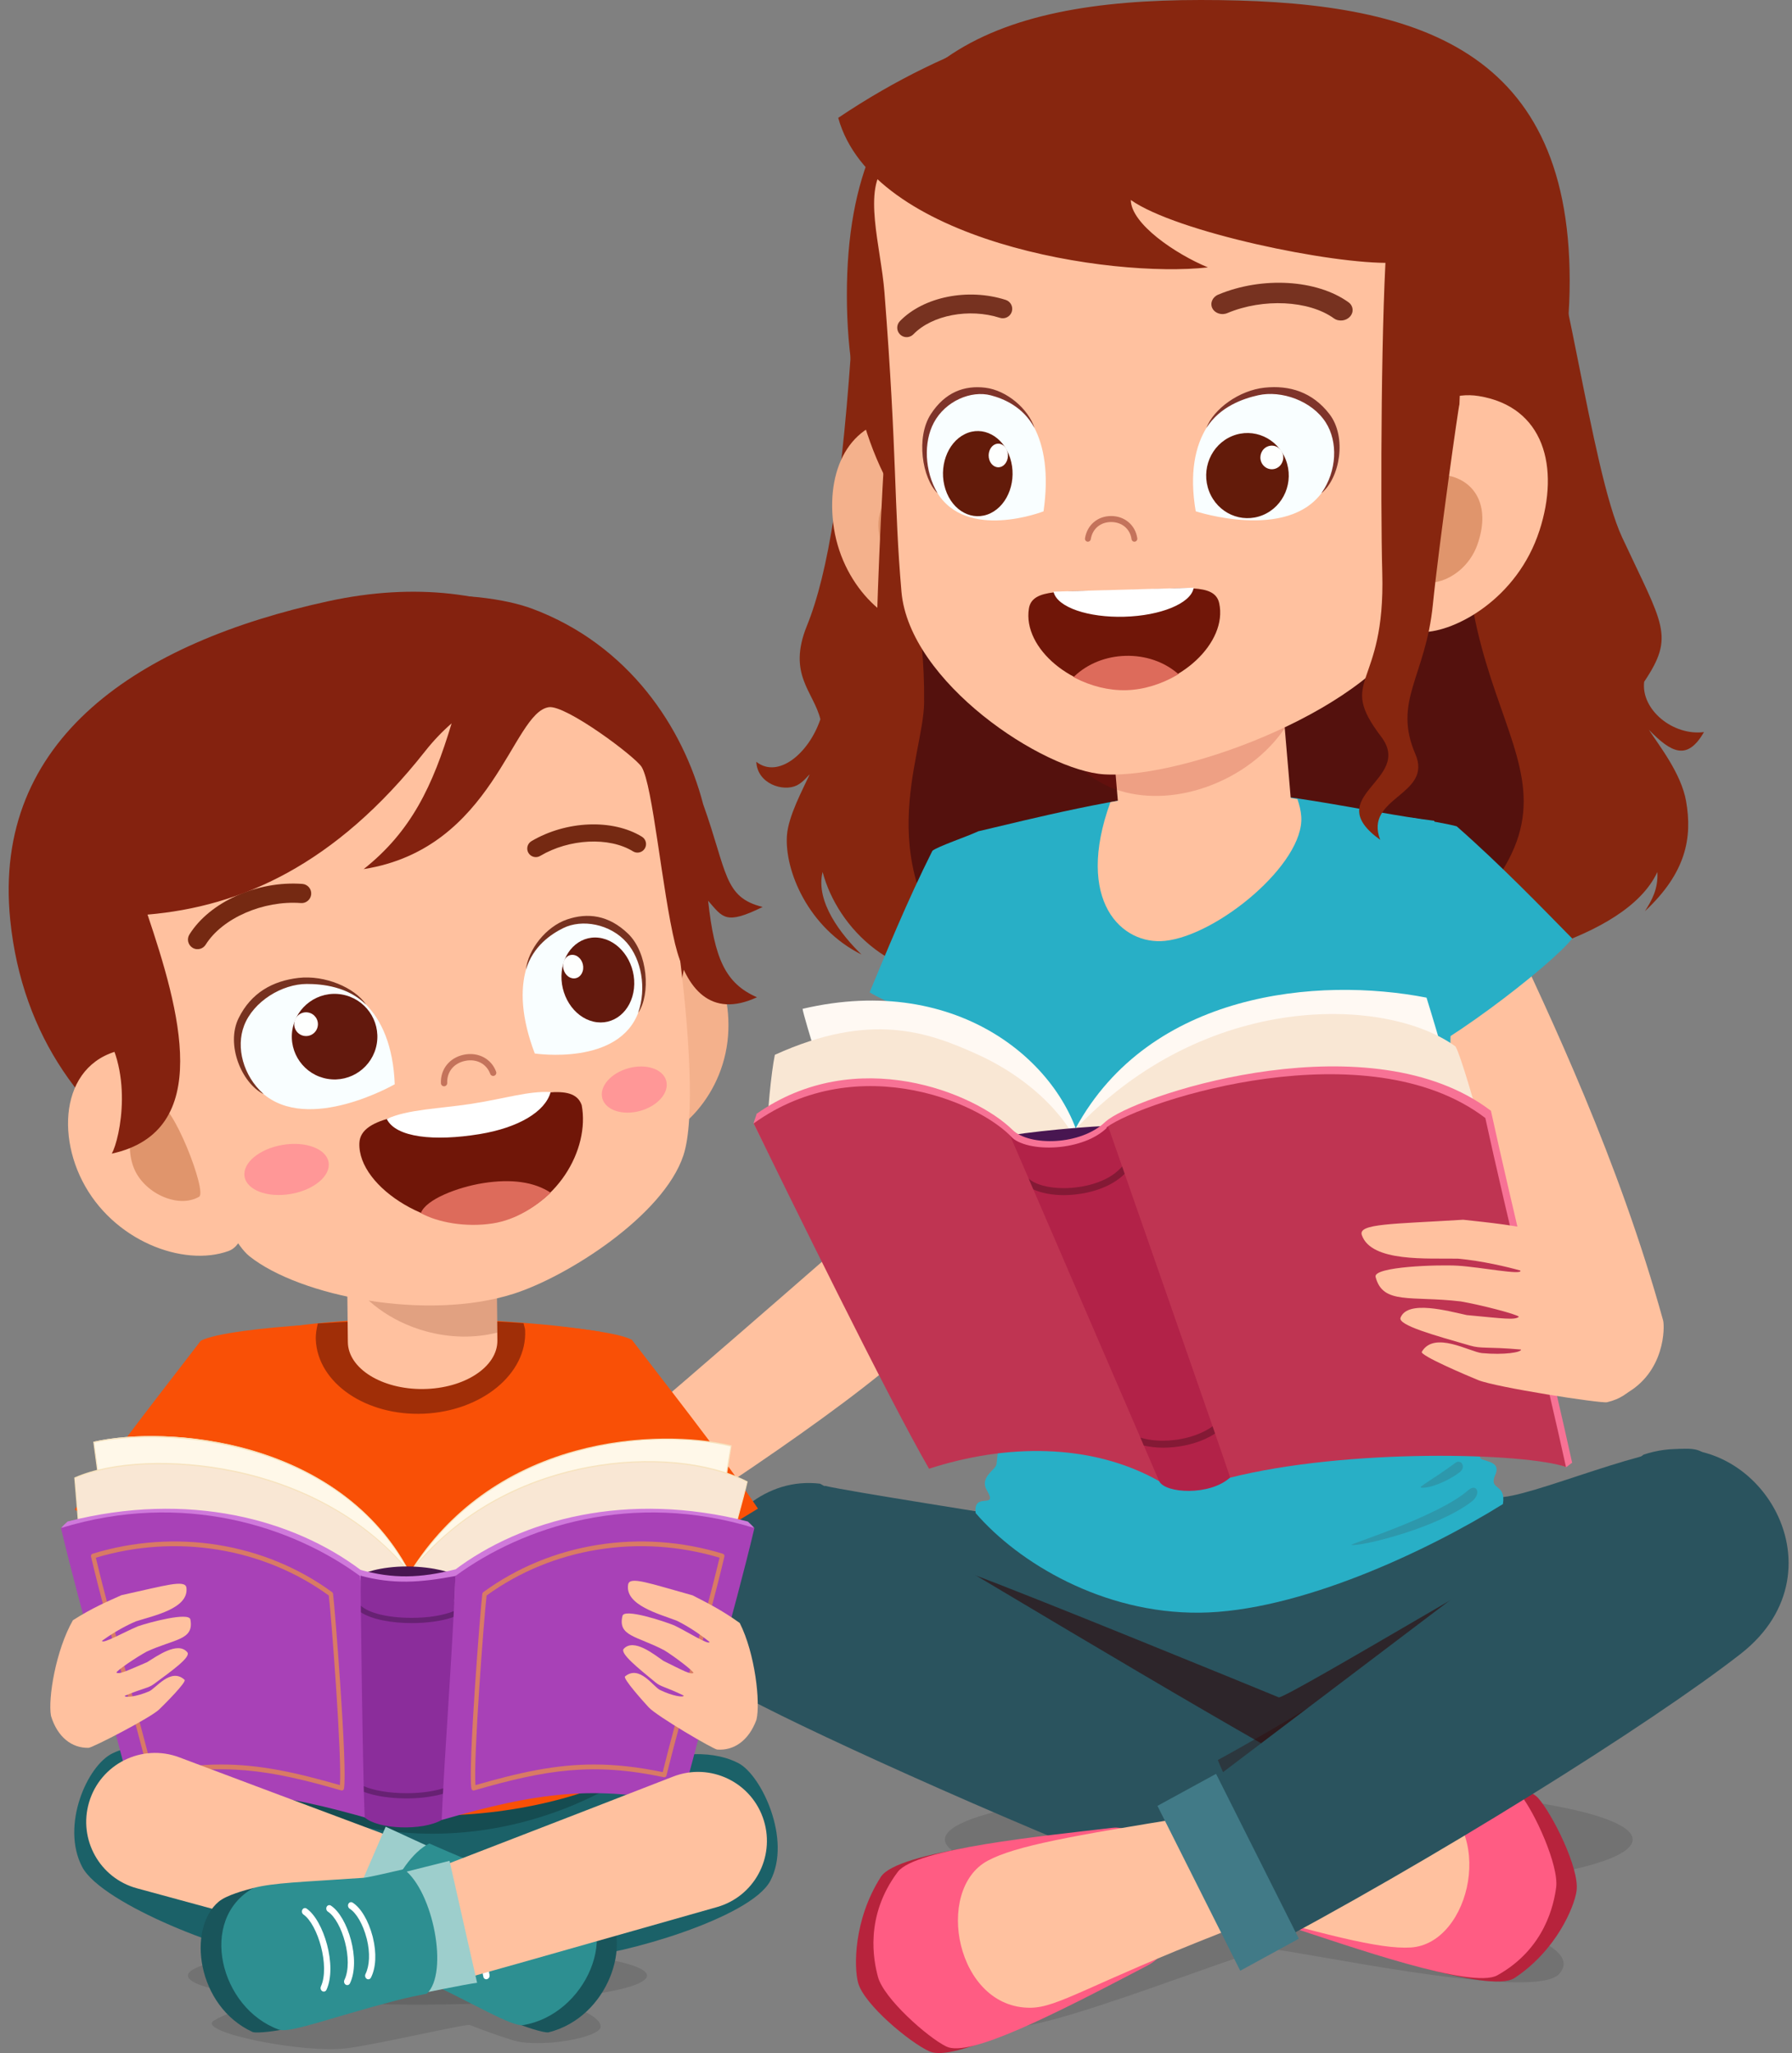 <svg width="103" height="118" viewBox="0 0 103 118" fill="none" xmlns="http://www.w3.org/2000/svg">
<rect x="0" y="0" width="103" height="118" fill="#808080" stroke="none"/>
<g clip-path="url(#clip0_1013_1198)">
<path d="M97.943 42.076C96.163 42.307 94.311 40.788 94.503 39.185C96.281 36.531 95.597 35.955 93.232 30.876C91.436 27.021 89.941 14.189 88.111 10.669C80.514 5.92 52.179 10.824 49.02 18.636C48.434 27.782 47.618 32.909 46.375 35.979C45.249 38.761 46.755 39.735 47.154 41.338C46.486 43.316 44.717 44.772 43.471 43.785C43.527 45.049 45.017 45.53 45.807 45.137C46.186 44.948 46.479 44.536 46.537 44.512C46.148 45.363 45.31 46.901 45.231 48.02C45.09 50.033 46.453 53.336 49.517 54.862C48.367 53.742 46.857 51.843 47.281 50.116C48.139 53.343 51.453 56.749 56.261 56.001C61.022 56.471 77.118 56.709 81.109 56.191C85.155 55.666 93.424 54.088 95.261 50.119C95.316 51.1 94.941 51.741 94.55 52.367C96.921 50.154 97.276 48.141 96.914 46.056C96.635 44.451 95.351 42.836 94.773 41.945C96.089 43.295 96.986 43.723 97.942 42.077L97.943 42.076Z" fill="#87260F"/>
<path opacity="0.55" d="M84.213 29.249C81.746 29.736 56.961 31.228 52.875 31.328C52.169 34.466 53.157 35.441 53.116 40.372C53.09 43.551 49.822 49.822 55.958 56.09C61.31 56.525 76.368 56.729 80.214 56.23C94.229 45.207 83.87 43.898 84.214 29.249H84.213Z" fill="#2B000B"/>
<path opacity="0.11" d="M93.842 105.728C93.842 104.042 84.993 102.675 74.077 102.675C63.161 102.675 54.312 104.042 54.312 105.728C54.312 107.126 60.4 108.302 68.698 108.665C63.443 109.855 57.489 114.743 57.489 116.22C57.489 117.906 71.638 112.046 72.903 112.015C74.078 111.986 88.088 115.093 89.605 113.463C91.522 111.401 82.8 109.529 76.088 108.766C86.059 108.611 93.842 107.31 93.842 105.728L93.842 105.728Z" fill="black"/>
<path d="M85.301 104.557C86.453 104.434 97.935 85.026 97.905 83.514C96.484 82.322 88.812 85.794 86.41 86.042C84.536 85.966 68.597 81.742 61.515 81.269C60.644 81.545 62.026 87.851 60.388 87.567C57.607 87.086 48.696 85.711 47.395 85.394C47.491 92.455 53.516 102.48 59.039 103.675C66.241 105.232 69.439 106.241 85.301 104.557H85.301Z" fill="#2A535E"/>
<path d="M88.401 103.333C89.238 104.275 90.794 107.396 90.618 108.673C90.491 109.592 89.464 112.087 87.058 113.683C85.606 114.647 78.132 111.978 73.948 110.653C71.203 109.785 71.392 102.71 75.187 102.566C81.799 102.313 87.381 102.184 88.401 103.333H88.401Z" fill="#B7233C"/>
<path d="M87.409 103.182C88.186 104.116 89.618 107.218 89.442 108.495C89.315 109.414 88.826 111.992 86.062 113.532C84.609 114.341 77.707 111.912 73.795 110.629C71.23 109.787 71.468 102.72 75.026 102.54C81.228 102.226 86.462 102.044 87.409 103.182H87.409Z" fill="#FF5C83"/>
<path d="M82.115 103.166C86.048 104.947 84.555 111.714 81.09 111.933C79.303 112.046 76.108 111.193 69.478 109.322C68.731 107.702 69.546 103.576 70.373 102.465C78.555 102.964 80.658 102.507 82.115 103.166H82.115Z" fill="#FFC19F"/>
<path opacity="0.6" d="M73.522 110.62C74.564 110 86.253 103.964 86.639 103.047C83.005 101.52 95.11 89.503 90.895 87.752C90.549 87.608 73.844 97.698 73.499 97.555C72.637 97.197 58.629 91.461 55.791 90.445C53.763 92.715 53.207 99.335 52.98 100.42C58.201 103.585 70.271 109.848 73.522 110.62V110.62Z" fill="#300808"/>
<path d="M68.903 108.986C69.467 108.007 72.588 101.112 72.808 100.38C63.853 95.28 49.95 86.805 47.137 85.276C40.923 84.527 37.179 94.516 42.953 97.606C47.154 99.854 59.678 105.478 68.903 108.986H68.903Z" fill="#2A535E"/>
<path opacity="0.36" d="M74.205 110.014C73.662 109.002 70.348 102.091 69.998 101.158C77.985 96.789 86.639 90.755 90.55 88.403C92.488 90.764 92.893 98.822 93.078 99.915C87.733 102.833 76.802 108.985 74.205 110.014Z" fill="#300808"/>
<path d="M53.425 117.905C52.294 117.398 49.657 115.204 49.322 113.962C49.081 113.068 49.05 110.353 50.628 107.876C51.58 106.38 59.45 105.656 63.79 105.095C66.635 104.728 69.213 111.274 65.802 113.012C59.855 116.041 54.804 118.523 53.425 117.904L53.425 117.905Z" fill="#B7233C"/>
<path d="M54.389 117.623C53.316 117.098 50.801 114.869 50.465 113.627C50.224 112.734 49.669 110.171 51.597 107.593C52.61 106.238 59.862 105.537 63.937 105.055C66.609 104.738 69.14 111.298 65.957 112.969C60.41 115.881 55.697 118.263 54.389 117.623V117.623Z" fill="#FF5C83"/>
<path d="M59.234 115.396C54.947 115.434 53.68 108.616 56.763 106.95C58.353 106.09 61.604 105.517 68.392 104.421C69.704 105.585 70.563 109.702 70.239 111.067C62.567 114.074 60.822 115.383 59.234 115.396V115.396Z" fill="#FFC19F"/>
<path d="M71.788 112.49C71.062 111.608 67.782 104.704 67.472 103.994C77.422 96.463 91.343 85.892 94.474 83.603C100.806 81.511 106.3 90.169 100.059 95.048C94.964 99.029 82.352 106.955 71.788 112.489V112.49Z" fill="#2A535E"/>
<path d="M37.064 88.409C36.611 88.7 34.001 83.933 34.416 83.584C40.312 78.612 50.596 69.587 52.45 67.988C55.036 71.464 55.8 73.13 54.289 75.393C52.318 78.344 43.302 84.406 37.065 88.409H37.064Z" fill="#FFC19F"/>
<path d="M54.747 74.618C54.529 75.114 47.689 73.815 47.838 73.292C49.91 66.017 52.432 53.905 52.894 51.632C52.894 51.632 59.127 50.865 59.734 55.237C58.856 60.121 57.549 67.031 54.747 74.618Z" fill="#FFC19F"/>
<path d="M95.592 75.892C95.685 76.227 95.734 78.901 93.352 80.15C91.996 80.862 89.913 79.818 89.811 79.544C86.693 71.189 80.357 56.729 79.245 54.242C79.245 54.242 83.38 49.345 86.628 53.128C89.101 58.395 93.044 66.684 95.592 75.892V75.892Z" fill="#FFC19F"/>
<path d="M79.904 61.373C82.456 60.669 89.159 55.498 90.367 53.941C88.691 52.236 86.268 49.724 83.729 47.494C83.325 47.372 81.895 47.121 81.131 47.005C79.879 49.166 79.288 53.708 79.412 55.029C79.714 55.485 79.262 61.107 79.904 61.372V61.373Z" fill="#28AFC6"/>
<path d="M56.077 86.963C58.533 89.817 63.379 92.738 68.939 92.69C74.601 92.641 82.008 89.172 86.385 86.447C86.58 85.218 85.531 85.69 85.948 84.759C86.331 83.903 85.109 84.029 85.074 83.764C84.627 80.451 82.567 74.729 82.893 70.103C83.546 60.848 83.701 51.178 82.433 47.174C78.57 46.704 72.658 45.198 68.488 45.474C64.451 45.742 59.146 47.094 56.239 47.777C54.978 53.155 53.754 60.977 53.754 63.345C53.754 64.225 57.163 69.789 57.292 70.65C57.696 73.341 57.832 79.604 57.278 84.156C57.239 84.475 56.279 84.901 56.722 85.654C57.401 86.806 55.922 85.686 56.078 86.963L56.077 86.963Z" fill="#28AFC6"/>
<path d="M74.794 46.937C74.771 46.583 74.683 46.25 74.571 45.927C72.683 45.605 70.761 45.377 68.827 45.466C68.134 45.511 67.458 45.573 66.788 45.64C65.824 45.758 64.823 45.919 63.823 46.102C61.763 51.776 64.475 54.343 66.97 54.076C69.987 53.755 74.975 49.636 74.794 46.937V46.937Z" fill="#FFC19F"/>
<path d="M73.55 38.406L74.212 46.148C74.355 47.813 71.043 49.595 68.502 50.146C67 49.644 64.483 48.722 64.34 47.057L63.678 39.315L73.55 38.406L73.55 38.406Z" fill="#FFC19F"/>
<path opacity="0.18" d="M61.307 42.806C61.109 42.319 61.04 41.804 61.026 41.283C64.978 39.101 69.859 37.051 73.912 35.797C74.201 36.135 74.454 36.503 74.626 36.928C75.766 39.74 73.708 43.336 70.03 44.959C66.352 46.582 62.447 45.618 61.307 42.806Z" fill="#A50C0C"/>
<path opacity="0.2" d="M62.123 70.38C62.051 71.55 64.31 70.339 66.995 70.517C69.68 70.697 71.772 72.198 71.844 71.028C71.916 69.858 69.84 68.072 67.155 67.892C64.471 67.713 62.194 69.21 62.122 70.38L62.123 70.38Z" fill="#510606"/>
<path d="M61.361 60.636C58.915 60.886 51.55 58.021 49.985 57.032C50.87 54.909 52.134 51.797 53.593 48.899C53.902 48.649 55.546 48.097 56.239 47.776C58.044 49.294 61.829 60.172 61.361 60.636Z" fill="#28AFC6"/>
<path d="M71.286 113.269L66.527 103.793L69.897 101.952L74.655 111.427L71.286 113.269Z" fill="#417A87"/>
<path opacity="0.13" d="M77.672 88.796C78.286 88.889 82.677 87.798 84.603 86.291C85.159 85.857 84.891 85.209 84.379 85.659C82.677 87.159 77.496 88.769 77.672 88.796Z" fill="#510606"/>
<path opacity="0.13" d="M81.67 85.501C82.21 85.565 83.279 85.093 83.899 84.618C84.287 84.321 83.985 83.829 83.646 84.082C82.499 84.938 81.493 85.48 81.67 85.501Z" fill="#510606"/>
<path d="M47.89 30.056C48.305 33.577 51.014 36.145 53.263 36.134C55.512 36.123 56.242 33.39 56.21 30.051C56.179 26.712 54.33 24.005 52.081 24.024C49.007 24.05 47.5 26.746 47.89 30.056V30.056Z" fill="#F4B18C"/>
<path d="M50.795 31.59C51.437 33.043 52.869 33.878 53.993 33.454C55.119 33.03 55.51 31.508 54.868 30.055C54.226 28.602 52.795 27.767 51.67 28.191C50.546 28.615 50.154 30.136 50.796 31.59H50.795Z" fill="#E0956C"/>
<path d="M48.676 16.953C48.679 30.707 57.149 36.891 69.009 36.888C80.868 36.885 90.225 29.89 90.222 16.136C90.218 2.382 80.858 -0.003 68.999 2.83117e-06C57.14 0.003 48.672 3.199 48.676 16.953Z" fill="#87260F"/>
<path d="M53.001 34.039C53.278 28.769 53.75 20.303 54.868 16.933C55.047 16.393 55.355 15.776 55.749 15.164C55.397 13.142 55.171 11.085 55.089 8.984C55.077 8.678 55.098 8.392 55.119 8.106C54.335 8.555 53.602 9.06 52.984 9.67C51.545 12.12 50.687 26.524 50.404 35.605C50.274 39.771 51.678 41.297 50.25 44.222C49.141 46.494 51.678 46.599 51.35 49.281C52.874 46.669 50.451 46.534 51.987 43.542C53.519 40.558 52.66 40.525 53.001 34.038L53.001 34.039Z" fill="#87260F"/>
<path d="M50.949 9.451C49.543 10.829 50.631 14.167 50.837 16.809C51.578 26.338 51.37 28.896 51.814 34.01C52.266 39.208 59.969 44.304 63.48 44.507C68.162 44.778 79.159 40.595 81.212 35.706C83.666 26.972 85.929 13.732 85.104 11.378C82.316 3.426 78.482 4.227 69.105 4.229C60.334 4.232 56.004 4.498 50.949 9.451H50.949Z" fill="#FFC19F"/>
<path d="M79.983 15.105C79.762 19.361 79.679 26.592 82.591 28.931C85.987 31.66 89.176 22.229 89.174 15.607C89.174 12.714 87.281 5.498 81.845 2.793C74.835 -0.695 61.355 -2.09 48.179 6.773C50.146 13.88 63.815 15.995 69.429 15.369C67.563 14.596 65.014 12.868 64.995 11.494C67.616 13.345 76.58 15.203 79.983 15.105Z" fill="#87260F"/>
<path d="M88.486 30.489C87.213 34.427 83.627 36.319 81.787 36.329C79.001 36.343 78.54 32.64 79.066 28.844C79.591 25.047 82.247 22.315 84.996 22.763C88.753 23.375 89.662 26.857 88.487 30.489H88.486Z" fill="#FFC19F"/>
<path d="M84.917 31.302C84.296 33.053 82.469 33.803 81.665 33.355C80.761 32.853 80.739 31.828 81.041 30.116C81.395 28.119 82.218 27 83.529 27.41C84.893 27.836 85.647 29.241 84.917 31.301V31.302Z" fill="#E0956C"/>
<path d="M59.98 29.39C59.98 29.39 55.531 31.129 53.835 28.263C51.769 24.771 54.93 22.012 56.981 22.55C58.879 23.048 60.602 25.06 59.98 29.39V29.39Z" fill="#F9FEFF"/>
<path d="M53.5 23.805C54.324 22.537 55.432 22.137 56.635 22.284C57.864 22.434 59.109 23.5 59.461 24.6C58.799 23.361 57.66 22.908 56.951 22.722C55.821 22.424 54.34 23.045 53.674 24.294C53.082 25.405 53.133 27.072 53.891 28.354C52.995 27.482 52.641 25.127 53.5 23.806L53.5 23.805Z" fill="#7F342A"/>
<path d="M58.058 26.317C58.467 27.572 57.967 28.994 56.94 29.495C55.914 29.994 54.751 29.382 54.343 28.127C53.934 26.872 54.434 25.449 55.46 24.949C56.486 24.45 57.649 25.062 58.058 26.317V26.317Z" fill="#631B0A"/>
<path d="M57.896 25.927C58.009 26.276 57.87 26.671 57.586 26.809C57.301 26.948 56.978 26.778 56.865 26.43C56.751 26.082 56.89 25.687 57.175 25.548C57.459 25.41 57.782 25.579 57.896 25.927Z" fill="#FEFFFE"/>
<path d="M68.727 29.387C68.727 29.387 74.007 31.124 76.017 28.257C78.467 24.764 74.714 22.006 72.281 22.546C70.03 23.045 67.986 25.057 68.727 29.387V29.387Z" fill="#F9FEFF"/>
<path d="M76.412 23.799C75.434 22.531 74.118 22.132 72.692 22.28C71.234 22.43 69.757 23.497 69.34 24.598C70.123 23.358 71.476 22.904 72.317 22.718C73.657 22.419 75.415 23.039 76.206 24.288C76.909 25.399 76.85 27.066 75.951 28.348C77.013 27.476 77.432 25.121 76.412 23.799L76.412 23.799Z" fill="#7F342A"/>
<path d="M73.906 26.429C74.391 27.685 73.797 29.107 72.58 29.607C71.362 30.107 69.982 29.495 69.497 28.24C69.012 26.985 69.606 25.562 70.823 25.062C72.041 24.562 73.421 25.174 73.906 26.429Z" fill="#631B0A"/>
<path d="M73.714 26.04C73.848 26.388 73.683 26.783 73.346 26.922C73.008 27.06 72.625 26.891 72.49 26.543C72.356 26.195 72.52 25.8 72.859 25.661C73.196 25.522 73.579 25.692 73.714 26.04Z" fill="#FEFFFE"/>
<path d="M70.076 34.667C69.816 33.484 68.008 33.844 65.039 33.907C64.884 33.911 64.28 33.928 64.125 33.933C61.157 34.036 59.332 33.779 59.139 34.975C58.766 37.276 61.701 39.697 64.716 39.621L64.768 39.62C67.782 39.526 70.576 36.945 70.076 34.667H70.076Z" fill="#701608"/>
<path d="M64.769 39.668L64.717 39.669C63.739 39.693 62.718 39.443 61.76 38.947L61.701 38.919L61.748 38.874C62.512 38.146 63.556 37.727 64.688 37.695C65.818 37.663 66.885 38.023 67.689 38.707L67.739 38.749L67.683 38.781C66.752 39.329 65.745 39.636 64.769 39.668Z" fill="#DD6B5B"/>
<path d="M64.625 35.447C62.551 35.505 60.807 34.908 60.567 34.056L60.553 34.004L68.611 33.777L68.6 33.83C68.406 34.694 66.698 35.389 64.625 35.447Z" fill="white"/>
<path d="M62.529 31.136C62.61 31.136 62.681 31.076 62.695 30.992C62.791 30.392 63.251 30.004 63.866 30.004C64.485 30.004 64.956 30.399 65.037 30.987C65.051 31.081 65.136 31.147 65.227 31.134C65.318 31.12 65.382 31.033 65.368 30.938C65.263 30.185 64.646 29.658 63.865 29.659C63.09 29.659 62.487 30.172 62.364 30.935C62.349 31.029 62.41 31.118 62.501 31.134L62.529 31.136H62.529Z" fill="#C4735B"/>
<path d="M52.18 19.373C52.297 19.358 52.411 19.304 52.501 19.213C53.573 18.106 55.712 17.702 57.473 18.268C57.755 18.358 58.063 18.203 58.155 17.918C58.246 17.633 58.09 17.329 57.806 17.237C55.641 16.542 53.085 17.055 51.723 18.459C51.515 18.673 51.52 19.016 51.735 19.224C51.858 19.343 52.022 19.393 52.18 19.373L52.18 19.373Z" fill="#773220"/>
<path d="M77.166 18.416C77.327 18.395 77.48 18.322 77.592 18.2C77.825 17.945 77.789 17.576 77.511 17.375C75.693 16.063 72.544 15.878 70.02 16.934C69.687 17.074 69.537 17.424 69.682 17.716C69.829 18.008 70.216 18.136 70.547 17.994C72.602 17.132 75.233 17.262 76.667 18.297C76.812 18.401 76.993 18.439 77.166 18.416Z" fill="#773220"/>
<path d="M79.758 13.207C79.379 17.451 79.341 28.955 79.45 32.934C79.635 39.644 76.797 38.93 79.386 42.342C81.284 44.843 75.812 45.748 79.332 48.27C78.373 45.812 82.373 45.715 81.353 43.343C80.039 40.29 81.939 38.91 82.358 34.75C82.708 31.275 83.851 23.233 83.884 23.242C83.884 23.242 84.503 13.62 79.758 13.206L79.758 13.207Z" fill="#87260F"/>
<path d="M53.673 81.319C52.346 77.936 46.217 58.822 46.13 57.983C55.214 55.853 61.281 61.3 62.218 66.22C62.221 66.311 59.707 80.692 59.52 82.009C58.306 81.158 55.134 80.405 53.673 81.319Z" fill="#FFF9F3"/>
<path d="M55.7 80.88C57.045 80.848 58.561 81.278 59.438 81.826C59.626 80.618 62.071 66.457 62.108 66.216C61.598 64.561 59.52 62.11 56.145 60.585C53.349 59.323 50.052 58.121 44.537 60.626C44.322 61.648 44.082 64.224 44.121 64.937C46.731 69.772 53.189 79.337 53.983 81.278C54.458 81.017 55.059 80.896 55.7 80.88Z" fill="#F9E7D4"/>
<path d="M63.892 70.942C63.601 69.548 61.816 64.932 61.818 64.89L61.825 64.85C66.097 56.997 75.763 56.126 81.993 57.34C81.993 57.34 83.506 62.19 83.834 64.046C82.108 65.34 63.892 70.942 63.892 70.942Z" fill="#FFF9F3"/>
<path d="M61.732 64.985C61.826 65.721 65.432 73.888 65.794 75.866C67.756 74.918 85.545 66.849 85.123 64.889C84.948 64.076 83.939 60.586 83.657 60.145C79.733 57.284 69.302 56.892 61.732 64.985Z" fill="#F9E7D4"/>
<path d="M63.697 64.746C63.887 65.045 62.458 66.212 60.948 66.363C59.437 66.513 58.124 65.656 58.075 65.305C58.052 65.136 63.617 64.621 63.697 64.746H63.697Z" fill="#481651"/>
<path d="M90.366 84.084C89.284 79.129 86.812 68.987 85.696 63.844C78.877 58.648 65.94 62.729 63.702 64.342L63.531 64.478C62.121 65.841 59.163 65.891 58.197 64.94C56.027 62.805 49.208 59.993 43.481 64.02C43.499 64.057 43.299 64.533 43.318 64.571C45.337 68.689 51.065 79.405 53.487 83.598C56.569 83.097 63.601 82.129 66.773 84.912C67.119 85.632 69.716 85.767 70.89 84.693C79.728 80.27 87.57 83.462 90.01 84.317C90.064 84.336 90.317 84.067 90.366 84.084H90.366Z" fill="#F77295"/>
<path d="M53.4 84.416C50.978 80.223 45.258 68.542 43.317 64.571C49.362 60.207 56.798 63.492 58.435 65.689C58.437 65.78 66.812 83.812 66.625 85.129C62.684 82.905 57.77 82.997 53.4 84.416Z" fill="#BF3452"/>
<path d="M90.009 84.317C88.938 79.408 86.479 69.353 85.373 64.258C78.618 59.11 65.812 63.196 63.595 64.795C63.59 64.886 70.329 83.647 70.604 84.954C77.464 83.207 87.734 83.507 90.01 84.317L90.009 84.317Z" fill="#BF3452"/>
<path d="M66.626 85.129C66.969 85.843 69.543 85.982 70.706 84.919C70.634 84.622 63.696 64.746 63.696 64.746C62.322 66.199 59.018 66.289 58.074 65.305L66.626 85.129Z" fill="#B22248"/>
<path opacity="0.26" d="M64.499 67.046L64.407 67.143C63.613 67.982 62.215 68.285 61.157 68.289C60.257 68.293 59.492 68.08 59.123 67.736L59.394 68.364C59.861 68.57 60.467 68.693 61.16 68.691C61.349 68.691 61.549 68.68 61.756 68.659C62.762 68.559 63.908 68.204 64.644 67.463C64.594 67.32 64.545 67.18 64.499 67.046ZM69.697 81.977C68.887 82.559 67.761 82.803 66.862 82.805C66.368 82.807 65.918 82.741 65.547 82.627L65.743 83.084C66.085 83.158 66.455 83.208 66.863 83.207C67.053 83.207 67.255 83.196 67.462 83.175C68.259 83.096 69.14 82.854 69.84 82.392C69.794 82.259 69.746 82.118 69.697 81.978V81.977Z" fill="black"/>
<path d="M94.449 77.431C94.103 76.09 91.68 72.696 89.151 70.883C87.059 70.401 85.607 70.272 84.099 70.105C80.014 70.357 78.049 70.323 78.274 70.984C78.814 72.563 82.091 72.307 83.802 72.342C85.168 72.465 86.668 72.819 87.393 73.028C87.505 73.308 85.128 72.83 83.797 72.747C82.706 72.679 78.912 72.792 79.066 73.392C79.481 75.006 81.101 74.462 83.962 74.8C85.091 74.995 87.181 75.53 87.303 75.681C87.075 75.885 86.43 75.784 84.307 75.585C83.255 75.359 80.904 74.694 80.5 75.735C80.333 76.165 82.464 76.752 84.49 77.336C85.167 77.531 85.419 77.391 87.425 77.565C87.466 77.721 86.466 77.89 85.18 77.77C84.479 77.704 82.445 76.469 81.722 77.695C81.598 77.905 84.315 79.056 84.953 79.318C85.973 79.738 92.026 80.674 92.369 80.594C93.808 80.259 94.652 79.143 94.449 77.432V77.431Z" fill="#FFC19F"/>
<path opacity="0.11" d="M27.011 116.389C26.793 116.304 21.989 117.443 19.977 117.719C17.487 118.061 11.215 116.784 12.297 116.132C14.597 114.746 23.926 112.944 25.371 113.37C28.065 114.164 34.414 115.149 34.522 116.464C34.576 117.119 30.988 117.743 29.462 117.259C28.295 116.89 27.685 116.65 27.011 116.389V116.389Z" fill="black"/>
<path opacity="0.11" d="M10.802 113.548C10.802 114.47 16.709 115.217 23.995 115.217C31.281 115.217 37.188 114.47 37.188 113.548C37.188 112.626 31.281 111.879 23.995 111.879C16.709 111.879 10.802 112.626 10.802 113.548Z" fill="black"/>
<path d="M6.469 100.773C7.67 100.194 10.002 99.812 12.664 101.387C14.282 101.468 34.633 102.034 36.251 101.953C38.913 100.379 41.272 100.72 42.447 101.339C43.769 102.036 45.514 105.728 44.282 108.091C43.149 110.263 35.627 112.379 33.33 112.465C31.122 112.548 17.993 112.548 15.784 112.465C13.487 112.379 5.853 109.468 4.721 107.297C3.489 104.933 5.003 101.479 6.469 100.773L6.469 100.773Z" fill="#1B6168"/>
<path d="M43.565 86.709C41.691 87.829 37.742 90.406 35.643 91.034C32.831 87.432 30.186 76.444 30.189 76.094C32.657 76.251 35.526 76.576 36.32 77.007C37.727 78.86 41.548 83.687 43.565 86.708V86.709Z" fill="#F95006"/>
<path d="M4.294 86.763C6.168 87.884 10.117 90.46 12.216 91.089C15.028 87.487 17.673 76.498 17.67 76.149C15.201 76.305 12.333 76.63 11.539 77.061C10.132 78.914 6.311 83.741 4.294 86.763V86.763Z" fill="#F95006"/>
<path opacity="0.22" d="M10.983 100.483C11.117 100.27 11.406 99.742 11.541 99.507C15.88 99.588 32.325 100.038 36.983 100.151C37.053 100.603 37.121 100.986 37.228 101.366C31.989 105.159 21.855 108.484 10.982 100.483H10.983Z" fill="black"/>
<path d="M37.228 101.366C30.796 105.163 18.82 105.831 10.982 100.483C10.982 100.483 13.071 81.776 14.073 76.785C19.48 75.293 29.557 75.705 34.508 76.548C35.226 82.916 36.387 91.96 37.228 101.366Z" fill="#F95006"/>
<path d="M18.153 77.006C18.138 76.683 18.192 76.373 18.27 76.067C21.578 75.844 26.548 75.772 30.092 76.054C30.119 76.193 30.178 76.323 30.184 76.468C30.296 78.961 27.693 81.103 24.37 81.252C21.048 81.4 18.264 79.499 18.152 77.006H18.153Z" fill="#A02E07"/>
<path d="M19.918 70.097L19.994 77.14C20.011 78.654 21.948 79.861 24.321 79.835C26.694 79.81 28.604 78.561 28.588 77.046L28.512 70.003L19.918 70.097V70.097Z" fill="#FFC19F"/>
<path opacity="0.19" d="M28.529 71.645C26.9 71.079 25.198 70.536 23.577 70.057L19.917 70.096L19.951 73.235C20.801 74.697 22.41 75.946 24.473 76.516C25.921 76.915 27.343 76.905 28.582 76.59L28.529 71.645L28.529 71.645Z" fill="#601805"/>
<path d="M7.855 100.571C7.354 98.536 5.846 86.059 5.386 82.864C9.666 81.894 19.531 82.757 23.514 90.341C23.516 90.414 20.376 100.236 20.131 101.277C18.608 100.511 9.702 99.942 7.855 100.571V100.571Z" fill="#FFF8E9"/>
<path d="M7.867 100.625L7.844 100.633L7.836 100.602C7.488 99.189 6.643 92.659 6.026 87.891C5.747 85.738 5.359 82.861 5.359 82.861L5.386 82.863C7.326 82.424 10.899 82.288 14.573 83.381C17.447 84.236 21.341 86.155 23.547 90.357C23.548 90.387 23.42 90.799 22.631 93.302C21.711 96.222 20.318 100.627 20.16 101.297L20.143 101.333C18.577 100.544 9.624 100.027 7.867 100.625L7.867 100.625ZM5.422 82.921C5.564 83.912 5.802 85.751 6.078 87.877C6.691 92.608 7.528 99.075 7.879 100.546C8.912 100.211 11.879 100.248 14.123 100.383C16.516 100.527 19.281 100.84 20.117 101.239C20.311 100.461 23.46 90.486 23.492 90.367C19.439 82.67 9.412 82.03 5.422 82.921L5.422 82.921Z" fill="#F7E3BF"/>
<path d="M5.099 94.592C5.02 94.411 4.451 86.419 4.298 84.951C8.25 83.204 18.352 83.843 23.591 90.438C23.594 90.511 20.375 100.236 20.13 101.277C18.607 100.51 7.197 95.857 5.099 94.592H5.099Z" fill="#F9E7D4"/>
<path d="M20.12 101.312C19.571 101.035 17.692 100.235 15.516 99.308C11.681 97.673 6.418 95.422 5.076 94.612C5.031 94.511 4.879 92.578 4.633 89.408C4.481 87.448 4.268 84.926 4.268 84.926L4.289 84.916C6.436 83.967 10.038 83.815 13.466 84.53C17.694 85.411 21.305 87.525 23.617 90.436C23.618 90.466 23.502 90.828 22.726 93.209C21.766 96.155 20.319 100.617 20.159 101.298L20.143 101.334L20.12 101.312V101.312ZM13.457 84.603C10.049 83.892 6.469 84.04 4.327 84.976C4.395 85.645 4.536 87.469 4.686 89.399C4.867 91.723 5.07 94.352 5.119 94.565C6.475 95.377 11.708 97.608 15.532 99.237C17.764 100.188 19.538 100.952 20.117 101.24C20.316 100.445 23.522 90.585 23.561 90.452C21.255 87.557 17.668 85.481 13.457 84.603L13.457 84.603Z" fill="#F7E3BF"/>
<path d="M37.545 100.62C39.283 97.824 38.369 95.293 40.286 92.61C40.777 91.923 41.459 86.298 42.021 83.107C37.773 82.103 28.529 82.564 23.665 90.257C23.66 90.33 26.064 100.258 26.276 101.301C27.823 100.547 29.586 100.045 31.48 99.882C33.648 99.695 35.719 99.977 37.545 100.62H37.545Z" fill="#FFF8E9"/>
<path d="M24.615 94.388C23.792 90.945 23.644 90.265 23.646 90.232C25.775 86.865 29.033 84.498 33.069 83.385C36.569 82.42 39.99 82.589 42.026 83.071L42.053 83.078C42.053 83.078 41.692 85.293 41.5 86.555C41.082 89.307 40.65 92.153 40.305 92.635C39.317 94.019 39.09 95.334 38.849 96.725C38.631 97.986 38.379 99.302 37.537 100.655C35.659 99.994 33.563 99.74 31.481 99.918C29.636 100.077 27.887 100.554 26.284 101.336L26.257 101.349C26.257 101.349 25.29 97.21 24.614 94.388H24.615ZM37.536 100.579C38.36 99.245 38.583 97.956 38.798 96.71C39.029 95.369 39.269 93.982 40.268 92.584C40.601 92.118 41.031 89.283 41.448 86.541C41.637 85.295 41.816 84.117 41.988 83.137C37.153 82.005 28.318 82.973 23.695 90.268C23.734 90.465 26.149 100.564 26.294 101.254C27.894 100.477 29.639 100.003 31.479 99.845C31.934 99.806 32.389 99.787 32.843 99.789C34.466 99.796 36.067 100.063 37.536 100.578V100.579Z" fill="#F7E3BF"/>
<path d="M40.179 95.06C40.264 94.879 42.597 86.703 42.942 85.172C38.806 83.043 29.223 83.368 23.665 90.257C23.66 90.33 26.064 100.258 26.276 101.301C27.823 100.547 38.041 96.307 40.179 95.059V95.06Z" fill="#F9E7D4"/>
<path d="M24.615 94.388C23.792 90.945 23.644 90.265 23.646 90.232C26.808 86.313 30.932 84.841 33.834 84.296C37.219 83.662 40.712 83.984 42.952 85.138L42.975 85.15L42.967 85.183C42.601 86.811 40.264 94.935 40.189 95.094C38.779 95.916 33.836 98.049 30.226 99.606C28.319 100.429 26.811 101.079 26.284 101.336L26.257 101.35C26.257 101.35 25.29 97.21 24.615 94.388V94.388ZM42.909 85.195C40.675 84.056 37.204 83.739 33.84 84.369C30.949 84.911 26.844 86.374 23.694 90.269C23.737 90.48 26.149 100.566 26.293 101.254C26.844 100.988 28.333 100.346 30.211 99.536C33.812 97.982 38.741 95.856 40.16 95.031C40.286 94.689 42.524 86.874 42.909 85.195V85.195Z" fill="#F7E3BF"/>
<path d="M43.362 87.824C43.208 87.659 43.168 87.624 42.983 87.45C36.043 85.676 30 87.318 26.111 90.252C25.962 91.381 25.371 102.9 25.623 104.362C31.169 102.706 38.406 86.74 43.362 87.824Z" fill="#CF79DB"/>
<path d="M3.504 87.824C3.658 87.659 3.698 87.624 3.883 87.45C10.823 85.676 16.866 87.318 20.755 90.252C20.904 91.381 21.495 102.9 21.243 104.362C15.697 102.706 8.46 86.74 3.504 87.824H3.504Z" fill="#CF79DB"/>
<path d="M7.691 103.647C6.581 99.144 4.657 92.698 3.505 87.824C10.528 85.667 16.802 87.731 20.69 90.58C20.839 91.677 21.734 103.184 21.481 104.604C15.936 102.996 12.647 102.594 7.691 103.647Z" fill="#A841B7"/>
<path opacity="0.56" d="M19.646 102.91L19.613 102.905C15.463 101.701 12.772 101.286 8.707 102.147C8.644 102.161 8.576 102.117 8.559 102.047C8.159 100.426 7.634 98.514 7.077 96.489C6.416 94.079 5.732 91.587 5.231 89.467C5.213 89.395 5.253 89.322 5.32 89.302C10.065 87.846 15.21 88.672 19.09 91.511C19.119 91.534 19.138 91.567 19.143 91.604C19.247 92.371 19.979 101.644 19.772 102.799C19.765 102.836 19.745 102.869 19.715 102.889C19.694 102.903 19.67 102.91 19.647 102.91H19.646ZM12.721 101.415C14.899 101.415 16.936 101.851 19.538 102.601C19.663 101.058 19.048 92.936 18.898 91.702C15.121 88.959 10.131 88.147 5.509 89.529C6.005 91.616 6.676 94.054 7.324 96.413C7.866 98.388 8.379 100.256 8.775 101.853C10.219 101.554 11.492 101.415 12.721 101.415L12.721 101.415Z" fill="#FFA727"/>
<path d="M39.175 103.647C40.285 99.144 42.209 92.698 43.362 87.824C36.339 85.667 30.064 87.731 26.177 90.58C26.028 91.677 25.133 103.184 25.386 104.604C30.93 102.996 34.219 102.594 39.175 103.647Z" fill="#A841B7"/>
<path opacity="0.56" d="M27.152 102.889C27.122 102.869 27.102 102.836 27.095 102.799C26.888 101.644 27.62 92.371 27.723 91.604C27.728 91.567 27.748 91.534 27.777 91.511C31.657 88.672 36.802 87.846 41.547 89.302C41.614 89.322 41.654 89.395 41.636 89.467C41.134 91.587 40.45 94.079 39.789 96.489C39.232 98.514 38.707 100.426 38.307 102.047C38.29 102.117 38.222 102.161 38.159 102.147C34.094 101.286 31.404 101.702 27.254 102.905L27.22 102.91C27.197 102.91 27.174 102.903 27.152 102.889ZM38.091 101.853C38.487 100.256 39.001 98.388 39.542 96.412C40.191 94.054 40.861 91.615 41.358 89.528C36.736 88.147 31.746 88.959 27.969 91.702C27.819 92.936 27.204 101.058 27.329 102.601C29.93 101.851 31.967 101.415 34.146 101.415C35.374 101.415 36.647 101.553 38.091 101.853V101.853Z" fill="#FFA727"/>
<path d="M20.726 90.565C20.722 90.788 21.866 91.241 23.41 91.247C24.954 91.254 26.213 90.801 26.176 90.58C26.151 90.424 24.95 90.039 23.407 90.033C21.863 90.026 20.727 90.439 20.726 90.564V90.565Z" fill="#481651"/>
<path d="M26.118 92.028C26.13 91.327 26.177 90.667 26.182 90.199C24.134 90.713 22.585 90.747 20.726 90.23C20.696 90.539 20.851 91.879 20.813 92.247C22.142 92.845 25.006 93.045 26.118 92.028V92.028Z" fill="#CF79DB"/>
<path d="M25.385 104.604C25.55 100.779 25.991 95.228 26.177 90.58C24.149 90.966 22.586 91.067 20.726 90.565C20.721 91.674 20.853 102.127 20.961 104.455C21.723 105.145 24.273 105.241 25.385 104.604Z" fill="#8B2D9B"/>
<path opacity="0.26" d="M20.743 92.668C20.742 92.536 20.741 92.409 20.739 92.286C21.171 92.699 22.26 92.986 23.659 92.986C24.667 92.986 25.516 92.834 26.084 92.598C26.078 92.707 26.072 92.82 26.066 92.93C26.032 92.944 26.008 92.96 25.967 92.973C25.356 93.176 24.536 93.287 23.659 93.287C22.507 93.287 21.378 93.082 20.743 92.668V92.668Z" fill="black"/>
<path opacity="0.26" d="M23.385 103.364C22.477 103.364 21.57 103.243 20.915 102.988C20.912 102.882 20.909 102.772 20.906 102.659C21.473 102.907 22.35 103.064 23.385 103.064C24.217 103.064 24.926 102.953 25.477 102.785C25.472 102.889 25.465 103 25.459 103.102C24.878 103.263 24.166 103.364 23.385 103.364V103.364Z" fill="black"/>
<path d="M8.449 95.537C9.012 95.192 10.223 94.311 10.767 94.965C10.991 95.235 9.89 96.022 8.85 96.788C8.502 97.044 8.311 96.992 7.164 97.469C7.185 97.586 7.83 97.525 8.564 97.213C8.963 97.043 9.819 95.821 10.607 96.547C10.742 96.671 9.454 97.955 9.149 98.251C8.662 98.725 5.319 100.451 5.092 100.457C4.135 100.479 3.307 99.852 2.931 98.624C2.748 97.628 3.208 94.835 4.192 93.123C5.301 92.416 6.13 92.067 6.982 91.683C9.494 91.133 10.659 90.76 10.716 91.261C10.853 92.457 8.821 92.861 7.81 93.188C7.03 93.517 6.237 94.03 5.864 94.304C5.879 94.519 7.171 93.788 7.93 93.47C8.571 93.248 10.861 92.634 10.943 93.079C11.164 94.276 10.038 94.185 8.428 94.929C7.811 95.266 6.718 96.009 6.689 96.135C6.885 96.237 7.24 96.052 8.45 95.537L8.449 95.537Z" fill="#FFC19F"/>
<path d="M38.135 95.461C37.592 95.087 36.431 94.141 35.852 94.765C35.614 95.022 36.671 95.868 37.668 96.689C38.001 96.964 38.195 96.922 39.315 97.46C39.287 97.575 38.646 97.48 37.93 97.129C37.541 96.937 36.752 95.671 35.926 96.353C35.785 96.469 37.001 97.822 37.29 98.134C37.75 98.633 40.995 100.538 41.222 100.556C42.176 100.63 43.037 100.049 43.479 98.843C43.715 97.858 43.407 95.044 42.518 93.281C41.448 92.515 40.639 92.123 39.809 91.693C37.33 91.007 36.188 90.573 36.104 91.068C35.902 92.255 37.909 92.768 38.901 93.151C39.662 93.521 40.426 94.076 40.783 94.37C40.758 94.584 39.507 93.783 38.766 93.425C38.138 93.169 35.885 92.432 35.779 92.872C35.493 94.055 36.622 94.025 38.189 94.855C38.788 95.225 39.838 96.026 39.861 96.154C39.66 96.245 39.315 96.041 38.135 95.461H38.135Z" fill="#FFC19F"/>
<path d="M28.498 107.816C28.672 107.882 26.872 113.649 26.652 113.598C25.228 113.268 13.986 110.195 7.868 108.53C5.731 107.948 4.494 105.725 5.116 103.599C5.763 101.386 8.153 100.191 10.309 101.005C16.495 103.337 27.549 107.461 28.498 107.817V107.816Z" fill="#FFC19F"/>
<path d="M31.906 108.385L29.235 115.718C27.965 115.137 20.493 112.003 19.304 111.624L22.168 104.992C22.743 105.265 24.337 105.985 25.107 106.344C25.648 106.596 31.615 108.141 31.906 108.384V108.385Z" fill="#9DCECC"/>
<path d="M31.528 116.81C34.988 115.943 36.366 111.622 34.84 109.768C34.462 109.31 33.483 108.848 33.019 108.624C31.4 109.334 29.157 115.074 29.789 116.323C30.041 116.441 31.229 116.853 31.528 116.811L31.528 116.81Z" fill="#19555B"/>
<path d="M30.071 116.392C33.623 115.814 35.855 111.008 33.019 108.624C31.908 108.103 30.368 107.782 26.828 106.862C26.504 106.758 25.055 106.123 24.674 105.954C22.766 106.897 21.007 111.363 22.042 112.777C22.455 112.943 23.066 113.183 23.751 113.507C27.311 115.189 29.411 116.5 30.071 116.392Z" fill="#2D8F91"/>
<path d="M27.454 108.518C27.427 108.414 27.325 108.36 27.228 108.397C26.705 108.601 26.136 109.251 25.738 110.091L25.701 110.174C25.322 111.012 25.207 111.842 25.387 112.459C25.418 112.562 25.521 112.614 25.616 112.574C25.665 112.553 25.702 112.515 25.724 112.467C25.745 112.42 25.75 112.365 25.736 112.315C25.591 111.798 25.693 111.064 26.025 110.33C26.036 110.305 26.047 110.279 26.061 110.257C26.406 109.521 26.906 108.94 27.331 108.775C27.426 108.735 27.482 108.618 27.455 108.518H27.454ZM28.657 108.914C28.628 108.811 28.523 108.759 28.428 108.8C27.349 109.248 26.133 111.584 26.52 113.009C26.548 113.113 26.65 113.167 26.747 113.13C26.844 113.091 26.9 112.974 26.87 112.874C26.549 111.68 27.627 109.552 28.538 109.172C28.586 109.152 28.624 109.114 28.645 109.065C28.666 109.019 28.671 108.964 28.657 108.914ZM28.006 113.748C28.058 113.73 28.1 113.689 28.123 113.639C28.143 113.595 28.147 113.545 28.136 113.495C27.831 112.26 28.965 110.013 29.893 109.596C29.989 109.556 30.039 109.439 30.006 109.335C29.975 109.233 29.871 109.184 29.777 109.227C28.68 109.714 27.419 112.158 27.784 113.624C27.809 113.728 27.91 113.785 28.006 113.748Z" fill="white"/>
<path d="M20.573 109.121C20.399 109.188 22.262 114.936 22.482 114.882C23.901 114.536 35.11 111.342 41.209 109.61C43.34 109.005 44.553 106.77 43.908 104.649C43.237 102.443 40.834 101.275 38.687 102.111C32.527 104.511 21.517 108.754 20.573 109.12V109.121Z" fill="#FFC19F"/>
<path d="M15.694 108.482L16.961 116.144C18.31 115.808 26.189 114.114 27.422 113.962L25.838 106.951C25.225 107.112 23.535 107.524 22.716 107.734C22.14 107.881 16.023 108.297 15.694 108.482V108.482Z" fill="#9DCECC"/>
<path d="M14.521 116.791C11.296 115.308 10.741 110.83 12.573 109.297C13.027 108.918 14.068 108.647 14.563 108.512C16.016 109.503 17.157 115.528 16.31 116.633C16.042 116.703 14.805 116.887 14.521 116.791Z" fill="#19555B"/>
<path d="M16.022 116.65C12.656 115.432 11.354 110.324 14.563 108.513C15.746 108.207 17.31 108.175 20.939 107.925C21.275 107.882 22.809 107.527 23.212 107.432C24.904 108.704 25.805 113.395 24.534 114.587C24.101 114.674 23.46 114.797 22.73 114.988C18.942 115.98 16.648 116.876 16.022 116.65V116.65Z" fill="#2D8F91"/>
<path d="M20.098 109.703C20.483 109.943 20.865 110.603 21.068 111.386C21.076 111.41 21.083 111.437 21.089 111.463C21.279 112.242 21.244 112.979 21.008 113.457C20.985 113.504 20.979 113.558 20.991 113.608C21.004 113.659 21.034 113.703 21.077 113.733C21.163 113.79 21.273 113.758 21.322 113.663C21.611 113.092 21.651 112.26 21.435 111.371L21.413 111.282C21.178 110.389 20.74 109.649 20.267 109.353C20.179 109.299 20.069 109.333 20.023 109.43C19.979 109.522 20.011 109.647 20.097 109.703H20.098ZM18.759 109.747C18.771 109.797 18.801 109.842 18.844 109.87C19.666 110.41 20.33 112.688 19.797 113.796C19.749 113.889 19.782 114.014 19.87 114.069C19.958 114.124 20.068 114.089 20.114 113.993C20.753 112.67 19.993 110.162 19.02 109.526C18.934 109.469 18.823 109.5 18.775 109.596C18.752 109.642 18.747 109.697 18.759 109.746V109.747ZM18.766 114.362C19.392 112.996 18.607 110.375 17.624 109.697C17.539 109.638 17.428 109.667 17.379 109.761C17.328 109.856 17.356 109.98 17.442 110.037C18.273 110.614 18.97 113.02 18.445 114.172C18.425 114.219 18.42 114.268 18.432 114.315C18.444 114.369 18.478 114.416 18.525 114.444C18.613 114.497 18.722 114.46 18.766 114.363V114.362Z" fill="white"/>
<path d="M41.865 59.21C41.741 62.861 38.978 65.684 36.478 65.823C33.979 65.961 32.906 63.196 32.62 59.758C32.336 56.319 34.13 53.411 36.63 53.281C40.047 53.104 41.981 55.777 41.865 59.209V59.21Z" fill="#F4B18C"/>
<path d="M0.588 52.877C1.958 66.385 15.226 72.053 25.863 69.809C36.5 67.564 42.3 56.713 38.51 44.077C36.406 37.061 28.992 32.347 18.845 34.56C8.045 36.916 -0.473 42.405 0.588 52.877Z" fill="#84220F"/>
<path d="M6.63 48.925C6.114 51.275 11.599 70.029 14.341 72.206C17.249 74.515 24.529 75.949 29.516 74.362C32.619 73.374 38.136 69.861 39.28 66.407C40.634 62.32 37.956 45.839 36.857 43.977C33.142 37.691 27.209 38.705 19.511 40.33C12.309 41.849 7.967 42.827 6.63 48.925Z" fill="#FFC19F"/>
<path d="M4.719 67.85C6.467 71.312 10.532 72.843 13.135 71.903C15.737 70.963 13.056 60.132 8.018 60.231C3.821 60.314 3.076 64.596 4.719 67.85H4.719Z" fill="#FFC19F"/>
<path d="M7.664 67.053C8.207 68.558 10.226 69.493 11.445 68.783C11.92 68.507 9.899 63.286 9.083 63.46C7.704 63.756 7.121 65.548 7.664 67.053Z" fill="#E0956C"/>
<path d="M14.057 67.629C14.19 68.407 15.38 68.853 16.713 68.624C18.047 68.395 19.02 67.578 18.887 66.8C18.753 66.022 17.564 65.576 16.23 65.805C14.897 66.034 13.924 66.851 14.057 67.629H14.057Z" fill="#FF9797"/>
<path d="M20.656 65.698C20.554 68.285 25.038 71.029 28.549 70.228C32.04 69.431 33.912 66.047 33.434 63.515C32.957 62.166 30.721 62.955 27.234 63.484C23.752 64.011 20.719 64.125 20.656 65.698Z" fill="#701608"/>
<path d="M27.772 68C29.407 67.742 30.723 67.933 31.655 68.556C30.835 69.321 29.685 70.106 28.32 70.317C26.782 70.554 25.177 70.266 24.189 69.725C24.473 68.934 26.31 68.232 27.772 68Z" fill="#DD6B5B"/>
<path d="M22.23 64.316C23.377 63.766 25.291 63.716 27.027 63.453C28.985 63.156 30.382 62.69 31.648 62.768C31.345 63.886 29.811 64.816 27.561 65.184C24.964 65.608 22.756 65.383 22.23 64.315V64.316Z" fill="white"/>
<path d="M34.62 63.13C34.806 63.807 35.78 64.129 36.794 63.849C37.808 63.569 38.48 62.794 38.293 62.117C38.107 61.44 37.133 61.117 36.119 61.397C35.105 61.677 34.434 62.453 34.62 63.13Z" fill="#FF9797"/>
<path d="M25.562 62.431C25.647 62.413 25.709 62.336 25.705 62.247C25.678 61.611 26.079 61.112 26.729 60.975C27.381 60.837 27.963 61.137 28.177 61.721C28.211 61.815 28.315 61.863 28.408 61.829C28.502 61.795 28.55 61.691 28.516 61.597C28.243 60.849 27.477 60.448 26.654 60.621C25.836 60.794 25.309 61.454 25.344 62.263C25.349 62.362 25.433 62.44 25.533 62.435L25.562 62.432V62.431Z" fill="#C4735B"/>
<path d="M11.508 54.533C11.634 54.496 11.747 54.414 11.822 54.295C12.775 52.771 15.126 51.742 17.297 51.903C17.598 51.927 17.863 51.698 17.887 51.393C17.909 51.09 17.682 50.826 17.378 50.803C14.789 50.612 12.058 51.835 10.887 53.711C10.726 53.969 10.805 54.309 11.063 54.471C11.201 54.558 11.363 54.575 11.508 54.533H11.508Z" fill="#752912"/>
<path d="M36.728 48.997C36.861 48.973 36.984 48.895 37.06 48.77C37.203 48.538 37.13 48.235 36.899 48.092C35.215 47.056 32.543 47.164 30.546 48.346C30.312 48.485 30.235 48.787 30.373 49.021C30.513 49.256 30.816 49.334 31.049 49.194C32.721 48.201 35.015 48.088 36.383 48.931C36.489 48.998 36.613 49.018 36.728 48.997H36.728Z" fill="#752912"/>
<path d="M30.738 60.549C30.738 60.549 35.618 61.294 36.718 58.112C38.057 54.234 34.261 52.209 32.3 53.183C30.486 54.083 29.174 56.432 30.738 60.55V60.549Z" fill="#F9FEFF"/>
<path d="M36.096 53.661C34.988 52.594 33.779 52.442 32.593 52.846C31.381 53.26 30.35 54.577 30.231 55.733C30.634 54.373 31.69 53.681 32.368 53.345C33.448 52.807 35.082 53.096 36.026 54.179C36.865 55.142 37.173 56.789 36.681 58.212C37.401 57.163 37.251 54.774 36.097 53.661H36.096Z" fill="#773220"/>
<path d="M32.287 55.839C32.144 57.16 32.957 58.449 34.104 58.717C35.25 58.986 36.296 58.133 36.439 56.812C36.583 55.49 35.769 54.202 34.623 53.933C33.476 53.664 32.43 54.518 32.287 55.839Z" fill="#63190D"/>
<path d="M32.366 55.422C32.326 55.789 32.552 56.147 32.87 56.221C33.188 56.296 33.478 56.059 33.518 55.693C33.558 55.326 33.332 54.968 33.014 54.894C32.696 54.819 32.406 55.056 32.366 55.423V55.422Z" fill="#FEFFFE"/>
<path d="M22.689 62.318C22.689 62.318 17.713 65.185 15.066 62.81C11.841 59.916 15.054 56.382 17.631 56.377C20.017 56.373 22.516 57.901 22.689 62.318H22.689Z" fill="#F9FEFF"/>
<path d="M13.716 58.517C14.436 57.055 15.684 56.374 17.159 56.206C18.668 56.033 20.39 56.757 21.047 57.746C19.989 56.7 18.524 56.552 17.632 56.554C16.212 56.555 14.564 57.551 14.029 58.951C13.553 60.198 13.969 61.822 15.152 62.884C13.891 62.261 12.965 60.039 13.716 58.516V58.517Z" fill="#773220"/>
<path d="M16.806 59.177C16.583 60.517 17.488 61.785 18.827 62.008C20.166 62.232 21.433 61.327 21.657 59.987C21.88 58.647 20.975 57.38 19.636 57.156C18.297 56.932 17.03 57.837 16.807 59.177H16.806Z" fill="#63190D"/>
<path d="M16.919 58.753C16.857 59.125 17.108 59.477 17.479 59.538C17.851 59.6 18.202 59.35 18.264 58.977C18.326 58.606 18.076 58.254 17.704 58.192C17.332 58.13 16.981 58.381 16.919 58.753Z" fill="#FEFFFE"/>
<path d="M4.592 52.76C3.249 52.705 3.516 52.246 2.194 52.045C6.826 49.961 3.868 42.948 9.687 38.921C19.369 33.15 27.608 33.867 30.614 34.995C36.154 37.073 39.272 41.82 40.414 46.217C41.815 50.135 41.585 51.573 43.836 52.128C41.703 53.177 41.552 52.743 40.701 51.77C41.066 55.107 41.693 56.522 43.508 57.318C40.867 58.544 39.432 56.848 38.801 54.248C38.049 51.15 37.52 45.12 36.882 44.084C36.513 43.484 32.521 40.506 31.547 40.646C29.424 40.952 28.402 48.771 20.904 49.952C23.635 47.785 24.875 45.176 25.957 41.576C25.433 42.031 24.92 42.562 24.429 43.185C19.253 49.745 13.834 52.108 8.48 52.567C10.314 58.027 12.333 65.011 6.427 66.305C6.899 65.445 7.761 61.395 5.65 58.753C5.014 59.323 5.111 56.475 4.593 52.76L4.592 52.76Z" fill="#84220F"/>
</g>
<defs>
<clipPath id="clip0_1013_1198">
<rect width="102.305" height="118" fill="white" transform="translate(0.5)"/>
</clipPath>
</defs>
</svg>
